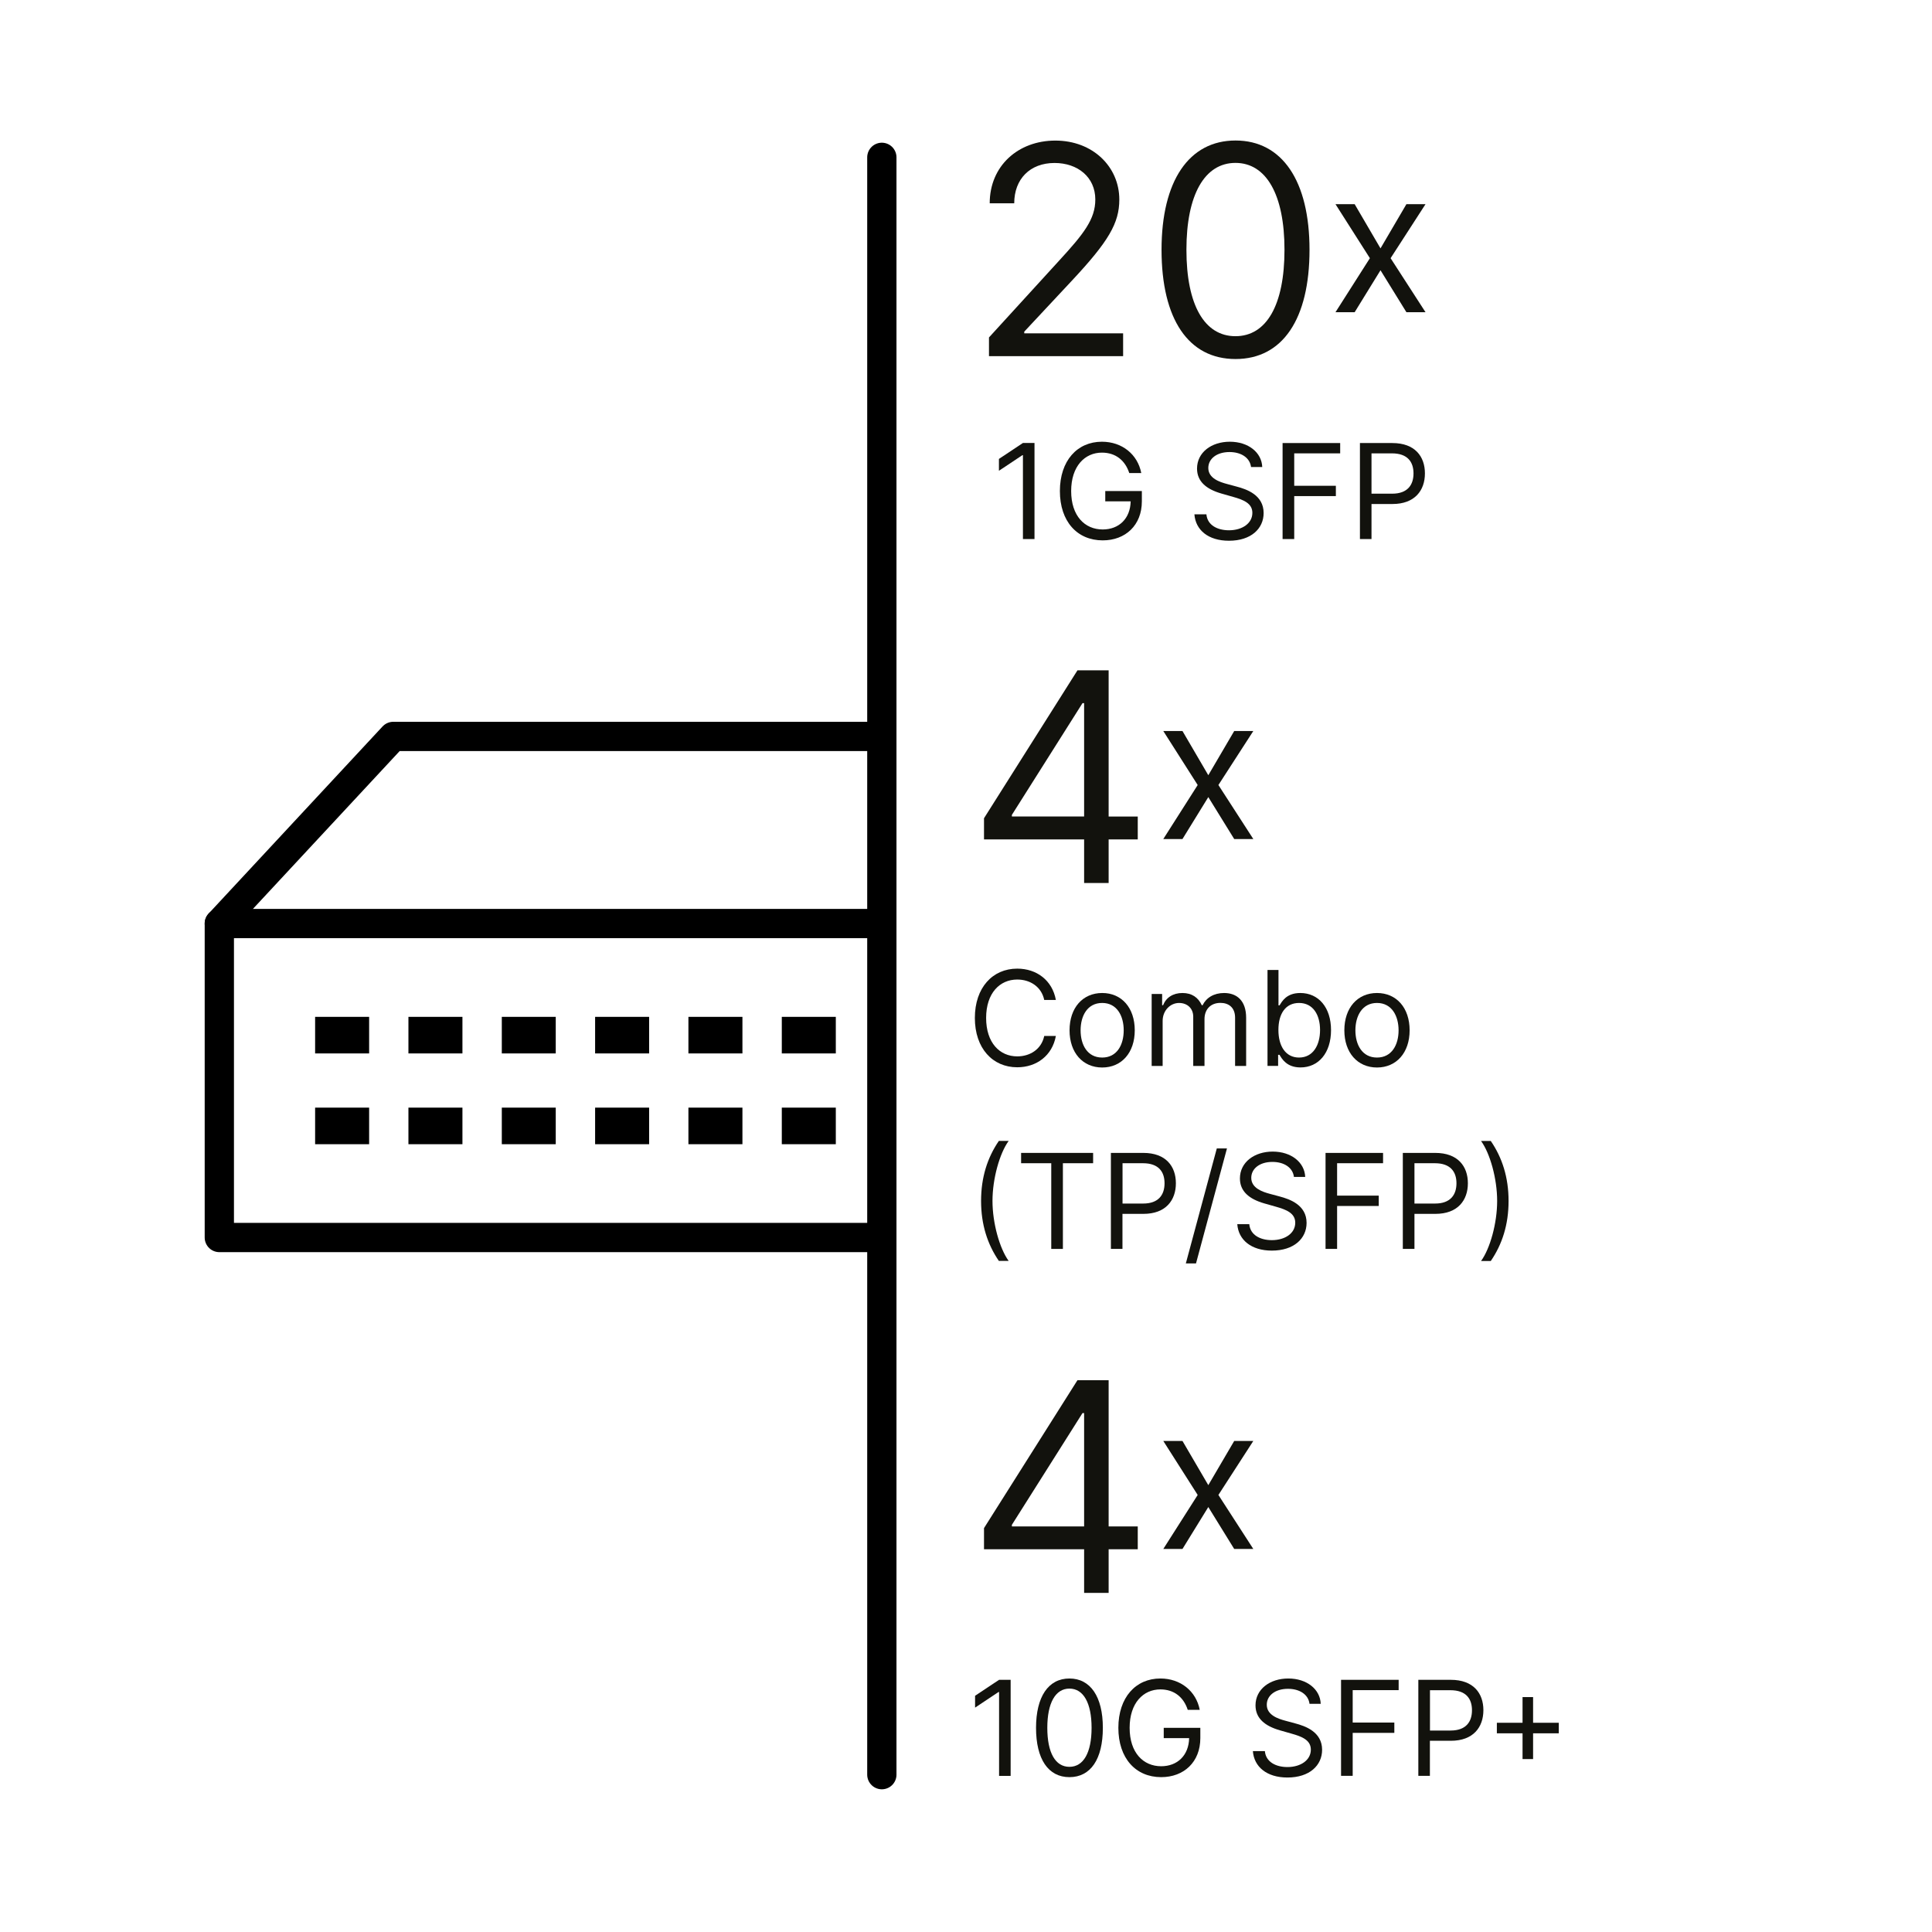 <?xml version="1.0" encoding="UTF-8"?>
<svg xmlns="http://www.w3.org/2000/svg" xmlns:xlink="http://www.w3.org/1999/xlink" id="S" width="264" height="264" viewBox="0 0 26.4 26.4">
  <defs>
    <style>
      .cls-1, .cls-2, .cls-3 {
        fill: none;
      }

      .cls-4 {
        fill: #12120d;
      }

      .cls-2 {
        stroke-linecap: round;
        stroke-width: .4px;
      }

      .cls-2, .cls-3 {
        stroke: #000;
        stroke-linejoin: round;
      }

      .cls-5 {
        clip-path: url(#clippath-1);
      }

      .cls-3 {
        stroke-linecap: square;
        stroke-width: .5px;
      }

      .cls-6 {
        clip-path: url(#clippath);
      }
    </style>
    <clipPath id="clippath">
      <rect class="cls-1" x=".797" y="2.957" width="11.153" height="16.719"></rect>
    </clipPath>
    <clipPath id="clippath-1">
      <rect class="cls-1" x="4.199" y="13.773" width="17.595" height="2.396"></rect>
    </clipPath>
  </defs>
  <g id="Switch-Ports-3128XF">
    <g id="Switch_Ports_GS-3628XUP" data-name="Switch Ports GS-3628XUP">
      <line class="cls-2" x1="12.05" y1="2.15" x2="12.05" y2="24.25"></line>
      <g class="cls-6">
        <g id="Switch">
          <rect class="cls-2" x="2.997" y="12.62" width="20" height="4.29"></rect>
          <polyline class="cls-2" points="2.997 12.62 5.374 10.063 20.62 10.063 22.997 12.62"></polyline>
          <g class="cls-5">
            <g>
              <g>
                <line class="cls-3" x1="4.794" y1="14.145" x2="4.556" y2="14.145"></line>
                <line class="cls-3" x1="4.794" y1="15.385" x2="4.556" y2="15.385"></line>
              </g>
              <g>
                <line class="cls-3" x1="6.069" y1="14.145" x2="5.831" y2="14.145"></line>
                <line class="cls-3" x1="6.069" y1="15.385" x2="5.831" y2="15.385"></line>
              </g>
              <g>
                <line class="cls-3" x1="7.344" y1="14.145" x2="7.107" y2="14.145"></line>
                <line class="cls-3" x1="7.344" y1="15.385" x2="7.107" y2="15.385"></line>
              </g>
              <g>
                <line class="cls-3" x1="8.62" y1="14.145" x2="8.382" y2="14.145"></line>
                <line class="cls-3" x1="8.62" y1="15.385" x2="8.382" y2="15.385"></line>
              </g>
              <g>
                <line class="cls-3" x1="9.895" y1="14.145" x2="9.657" y2="14.145"></line>
                <line class="cls-3" x1="9.895" y1="15.385" x2="9.657" y2="15.385"></line>
              </g>
              <g>
                <line class="cls-3" x1="11.171" y1="14.145" x2="10.933" y2="14.145"></line>
                <line class="cls-3" x1="11.171" y1="15.385" x2="10.933" y2="15.385"></line>
              </g>
              <g>
                <line class="cls-3" x1="12.446" y1="14.145" x2="12.208" y2="14.145"></line>
                <line class="cls-3" x1="12.446" y1="15.385" x2="12.208" y2="15.385"></line>
              </g>
              <g>
                <line class="cls-3" x1="13.721" y1="14.145" x2="13.483" y2="14.145"></line>
                <line class="cls-3" x1="13.721" y1="15.385" x2="13.483" y2="15.385"></line>
              </g>
              <g>
                <line class="cls-3" x1="14.996" y1="14.145" x2="14.759" y2="14.145"></line>
                <line class="cls-3" x1="14.996" y1="15.385" x2="14.759" y2="15.385"></line>
              </g>
              <g>
                <line class="cls-3" x1="16.272" y1="14.145" x2="16.034" y2="14.145"></line>
                <line class="cls-3" x1="16.272" y1="15.385" x2="16.034" y2="15.385"></line>
              </g>
              <g>
                <line class="cls-3" x1="17.547" y1="14.145" x2="17.309" y2="14.145"></line>
                <line class="cls-3" x1="17.547" y1="15.385" x2="17.309" y2="15.385"></line>
              </g>
              <g>
                <line class="cls-3" x1="18.823" y1="14.145" x2="18.585" y2="14.145"></line>
                <line class="cls-3" x1="18.823" y1="15.385" x2="18.585" y2="15.385"></line>
              </g>
              <g>
                <line class="cls-3" x1="20.098" y1="14.145" x2="19.86" y2="14.145"></line>
                <line class="cls-3" x1="20.098" y1="15.385" x2="19.86" y2="15.385"></line>
              </g>
              <g>
                <line class="cls-3" x1="21.373" y1="14.145" x2="21.136" y2="14.145"></line>
                <line class="cls-3" x1="21.373" y1="15.385" x2="21.136" y2="15.385"></line>
              </g>
            </g>
          </g>
        </g>
      </g>
    </g>
    <g>
      <rect class="cls-1" x="13.213" y="1.594" width="11.419" height="23.4"></rect>
      <path class="cls-4" d="M13.514,4.611l.959-1.05c.337-.367.494-.566.494-.835,0-.306-.241-.499-.557-.499-.336,0-.551.22-.551.551h-.335c0-.511.388-.857.897-.857.511,0,.874.357.874.806,0,.322-.147.572-.647,1.107l-.652.698v.023h1.351v.312h-1.833v-.255Z"></path>
      <path class="cls-4" d="M15.872,3.413c0-.942.375-1.493,1.011-1.493s1.011.55,1.011,1.493c0,.949-.369,1.493-1.011,1.493s-1.011-.543-1.011-1.493ZM17.552,3.413c0-.755-.25-1.187-.67-1.187s-.67.432-.67,1.187c0,.756.247,1.181.67,1.181s.67-.424.67-1.181Z"></path>
      <path class="cls-4" d="M18.864,3.394l.354-.604h.261l-.477.738.477.738h-.261l-.354-.573-.353.573h-.262l.47-.738-.47-.738h.262l.353.604Z"></path>
      <path class="cls-4" d="M14.136,7.366h-.158v-1.146h-.008l-.32.213v-.162l.328-.218h.158v1.312Z"></path>
      <path class="cls-4" d="M15.057,6.185c-.233,0-.42.185-.42.525s.186.525.431.525c.222,0,.377-.148.382-.384h-.347v-.141h.5v.141c0,.325-.223.533-.535.533-.349,0-.585-.259-.585-.674s.237-.674.574-.674c.277,0,.489.174.538.428h-.164c-.056-.172-.185-.279-.374-.279Z"></path>
      <path class="cls-4" d="M16.801,6.177c-.175,0-.29.092-.29.218,0,.141.156.192.254.218l.133.036c.137.036.369.115.369.361,0,.213-.171.379-.474.379-.282,0-.456-.146-.472-.361h.164c.013.149.151.218.308.218.182,0,.32-.095.32-.238,0-.131-.123-.179-.262-.218l-.161-.046c-.205-.059-.333-.164-.333-.341,0-.221.197-.367.448-.367.254,0,.436.148.443.346h-.153c-.016-.129-.137-.205-.295-.205Z"></path>
      <path class="cls-4" d="M17.526,6.054h.787v.141h-.628v.443h.569v.141h-.569v.587h-.159v-1.312Z"></path>
      <path class="cls-4" d="M18.583,6.054h.443c.308,0,.445.183.445.415,0,.232-.138.418-.443.418h-.287v.479h-.158v-1.312ZM19.023,6.746c.211,0,.292-.12.292-.277,0-.157-.081-.274-.295-.274h-.279v.551h.282Z"></path>
      <path class="cls-4" d="M13.446,11.181l1.277-2.021h.426v1.998h.398v.312h-.398v.596h-.335v-.596h-1.368v-.29ZM14.814,9.608h-.022l-.965,1.527v.022h.987v-1.55Z"></path>
      <path class="cls-4" d="M16.511,10.593l.354-.604h.261l-.477.738.477.738h-.261l-.354-.573-.353.573h-.262l.47-.738-.47-.738h.262l.353.604Z"></path>
      <path class="cls-4" d="M14.269,13.664c-.038-.182-.194-.279-.369-.279-.238,0-.425.185-.425.525s.186.525.425.525c.175,0,.331-.097.369-.279h.159c-.049.269-.264.428-.528.428-.336,0-.579-.259-.579-.674s.243-.674.579-.674c.265,0,.479.159.528.428h-.159Z"></path>
      <path class="cls-4" d="M14.615,14.079c0-.308.18-.51.446-.51s.445.202.445.51c0,.305-.179.508-.445.508s-.446-.203-.446-.508ZM15.355,14.079c0-.197-.092-.374-.294-.374-.203,0-.295.177-.295.374,0,.198.092.372.295.372.202,0,.294-.174.294-.372Z"></path>
      <path class="cls-4" d="M15.735,13.582h.145v.154h.013c.041-.105.136-.167.265-.167s.215.061.264.167h.011c.05-.102.153-.167.294-.167.176,0,.301.107.301.338v.659h-.151v-.659c0-.145-.093-.203-.2-.203-.139,0-.218.094-.218.221v.641h-.154v-.674c0-.112-.08-.187-.194-.187-.118,0-.224.102-.224.246v.615h-.15v-.984Z"></path>
      <path class="cls-4" d="M17.32,13.254h.15v.484h.014c.033-.051.092-.169.284-.169.249,0,.42.197.42.507,0,.313-.171.51-.417.51-.19,0-.254-.118-.287-.172h-.019v.151h-.145v-1.312ZM17.751,14.451c.19,0,.287-.167.287-.377,0-.207-.096-.369-.287-.369-.185,0-.282.148-.282.369,0,.223.1.377.282.377Z"></path>
      <path class="cls-4" d="M18.37,14.079c0-.308.18-.51.446-.51s.446.202.446.51c0,.305-.18.508-.446.508s-.446-.203-.446-.508ZM19.111,14.079c0-.197-.093-.374-.295-.374s-.295.177-.295.374c0,.198.093.372.295.372s.295-.174.295-.372Z"></path>
      <path class="cls-4" d="M13.649,15.59h.134c-.123.169-.221.515-.221.82s.098.651.221.82h-.134c-.156-.228-.243-.497-.243-.82s.087-.592.243-.82Z"></path>
      <path class="cls-4" d="M13.953,15.754h.984v.141h-.413v1.171h-.159v-1.171h-.412v-.141Z"></path>
      <path class="cls-4" d="M15.18,15.754h.443c.308,0,.445.183.445.415,0,.232-.138.418-.443.418h-.287v.479h-.158v-1.312ZM15.621,16.446c.211,0,.292-.12.292-.277,0-.157-.081-.274-.295-.274h-.279v.551h.282Z"></path>
      <path class="cls-4" d="M16.343,17.264h-.139l.423-1.571h.139l-.423,1.571Z"></path>
      <path class="cls-4" d="M17.387,15.877c-.174,0-.289.092-.289.218,0,.141.156.192.253.218l.134.036c.136.036.369.115.369.361,0,.213-.172.379-.475.379-.281,0-.456-.146-.472-.361h.164c.013.149.151.218.308.218.183,0,.32-.095.32-.238,0-.131-.123-.179-.261-.218l-.162-.046c-.205-.059-.333-.164-.333-.341,0-.221.197-.367.448-.367.254,0,.436.148.444.346h-.154c-.016-.129-.136-.205-.295-.205Z"></path>
      <path class="cls-4" d="M18.113,15.754h.786v.141h-.628v.443h.569v.141h-.569v.587h-.158v-1.312Z"></path>
      <path class="cls-4" d="M19.169,15.754h.443c.309,0,.446.183.446.415,0,.232-.138.418-.443.418h-.287v.479h-.159v-1.312ZM19.61,16.446c.21,0,.292-.12.292-.277,0-.157-.082-.274-.295-.274h-.279v.551h.282Z"></path>
      <path class="cls-4" d="M20.371,17.231h-.133c.123-.169.22-.515.22-.82s-.097-.651-.22-.82h.133c.156.228.243.497.243.82s-.087.592-.243.82Z"></path>
      <path class="cls-4" d="M13.446,20.881l1.277-2.021h.426v1.998h.398v.312h-.398v.596h-.335v-.596h-1.368v-.29ZM14.814,19.309h-.022l-.965,1.527v.022h.987v-1.55Z"></path>
      <path class="cls-4" d="M16.511,20.294l.354-.604h.261l-.477.738.477.738h-.261l-.354-.573-.353.573h-.262l.47-.738-.47-.738h.262l.353.604Z"></path>
      <path class="cls-4" d="M13.81,24.267h-.158v-1.146h-.008l-.32.213v-.162l.328-.218h.158v1.312Z"></path>
      <path class="cls-4" d="M14.157,23.61c0-.426.169-.674.456-.674s.457.248.457.674c0,.429-.167.674-.457.674-.289,0-.456-.246-.456-.674ZM14.916,23.61c0-.341-.112-.536-.303-.536-.19,0-.302.195-.302.536,0,.342.111.533.302.533.191,0,.303-.191.303-.533Z"></path>
      <path class="cls-4" d="M15.856,23.085c-.233,0-.42.185-.42.525s.186.525.431.525c.222,0,.377-.148.382-.384h-.347v-.141h.5v.141c0,.325-.223.533-.535.533-.349,0-.585-.259-.585-.674s.237-.674.574-.674c.277,0,.489.174.538.428h-.164c-.056-.172-.185-.279-.374-.279Z"></path>
      <path class="cls-4" d="M17.6,23.077c-.175,0-.29.092-.29.218,0,.141.156.192.254.218l.133.036c.137.036.369.115.369.361,0,.213-.171.379-.474.379-.282,0-.456-.146-.472-.361h.164c.013.149.151.218.308.218.182,0,.32-.095.32-.238,0-.131-.123-.179-.262-.218l-.161-.046c-.205-.059-.333-.164-.333-.341,0-.221.197-.367.448-.367.254,0,.436.148.443.346h-.153c-.016-.129-.137-.205-.295-.205Z"></path>
      <path class="cls-4" d="M18.325,22.954h.787v.141h-.628v.443h.569v.141h-.569v.587h-.159v-1.312Z"></path>
      <path class="cls-4" d="M19.381,22.954h.443c.309,0,.446.183.446.415,0,.232-.138.418-.444.418h-.287v.479h-.158v-1.312ZM19.822,23.647c.211,0,.292-.12.292-.277,0-.157-.081-.274-.295-.274h-.279v.551h.282Z"></path>
      <path class="cls-4" d="M20.805,23.685h-.351v-.144h.351v-.351h.144v.351h.351v.144h-.351v.352h-.144v-.352Z"></path>
    </g>
  </g>
</svg>
